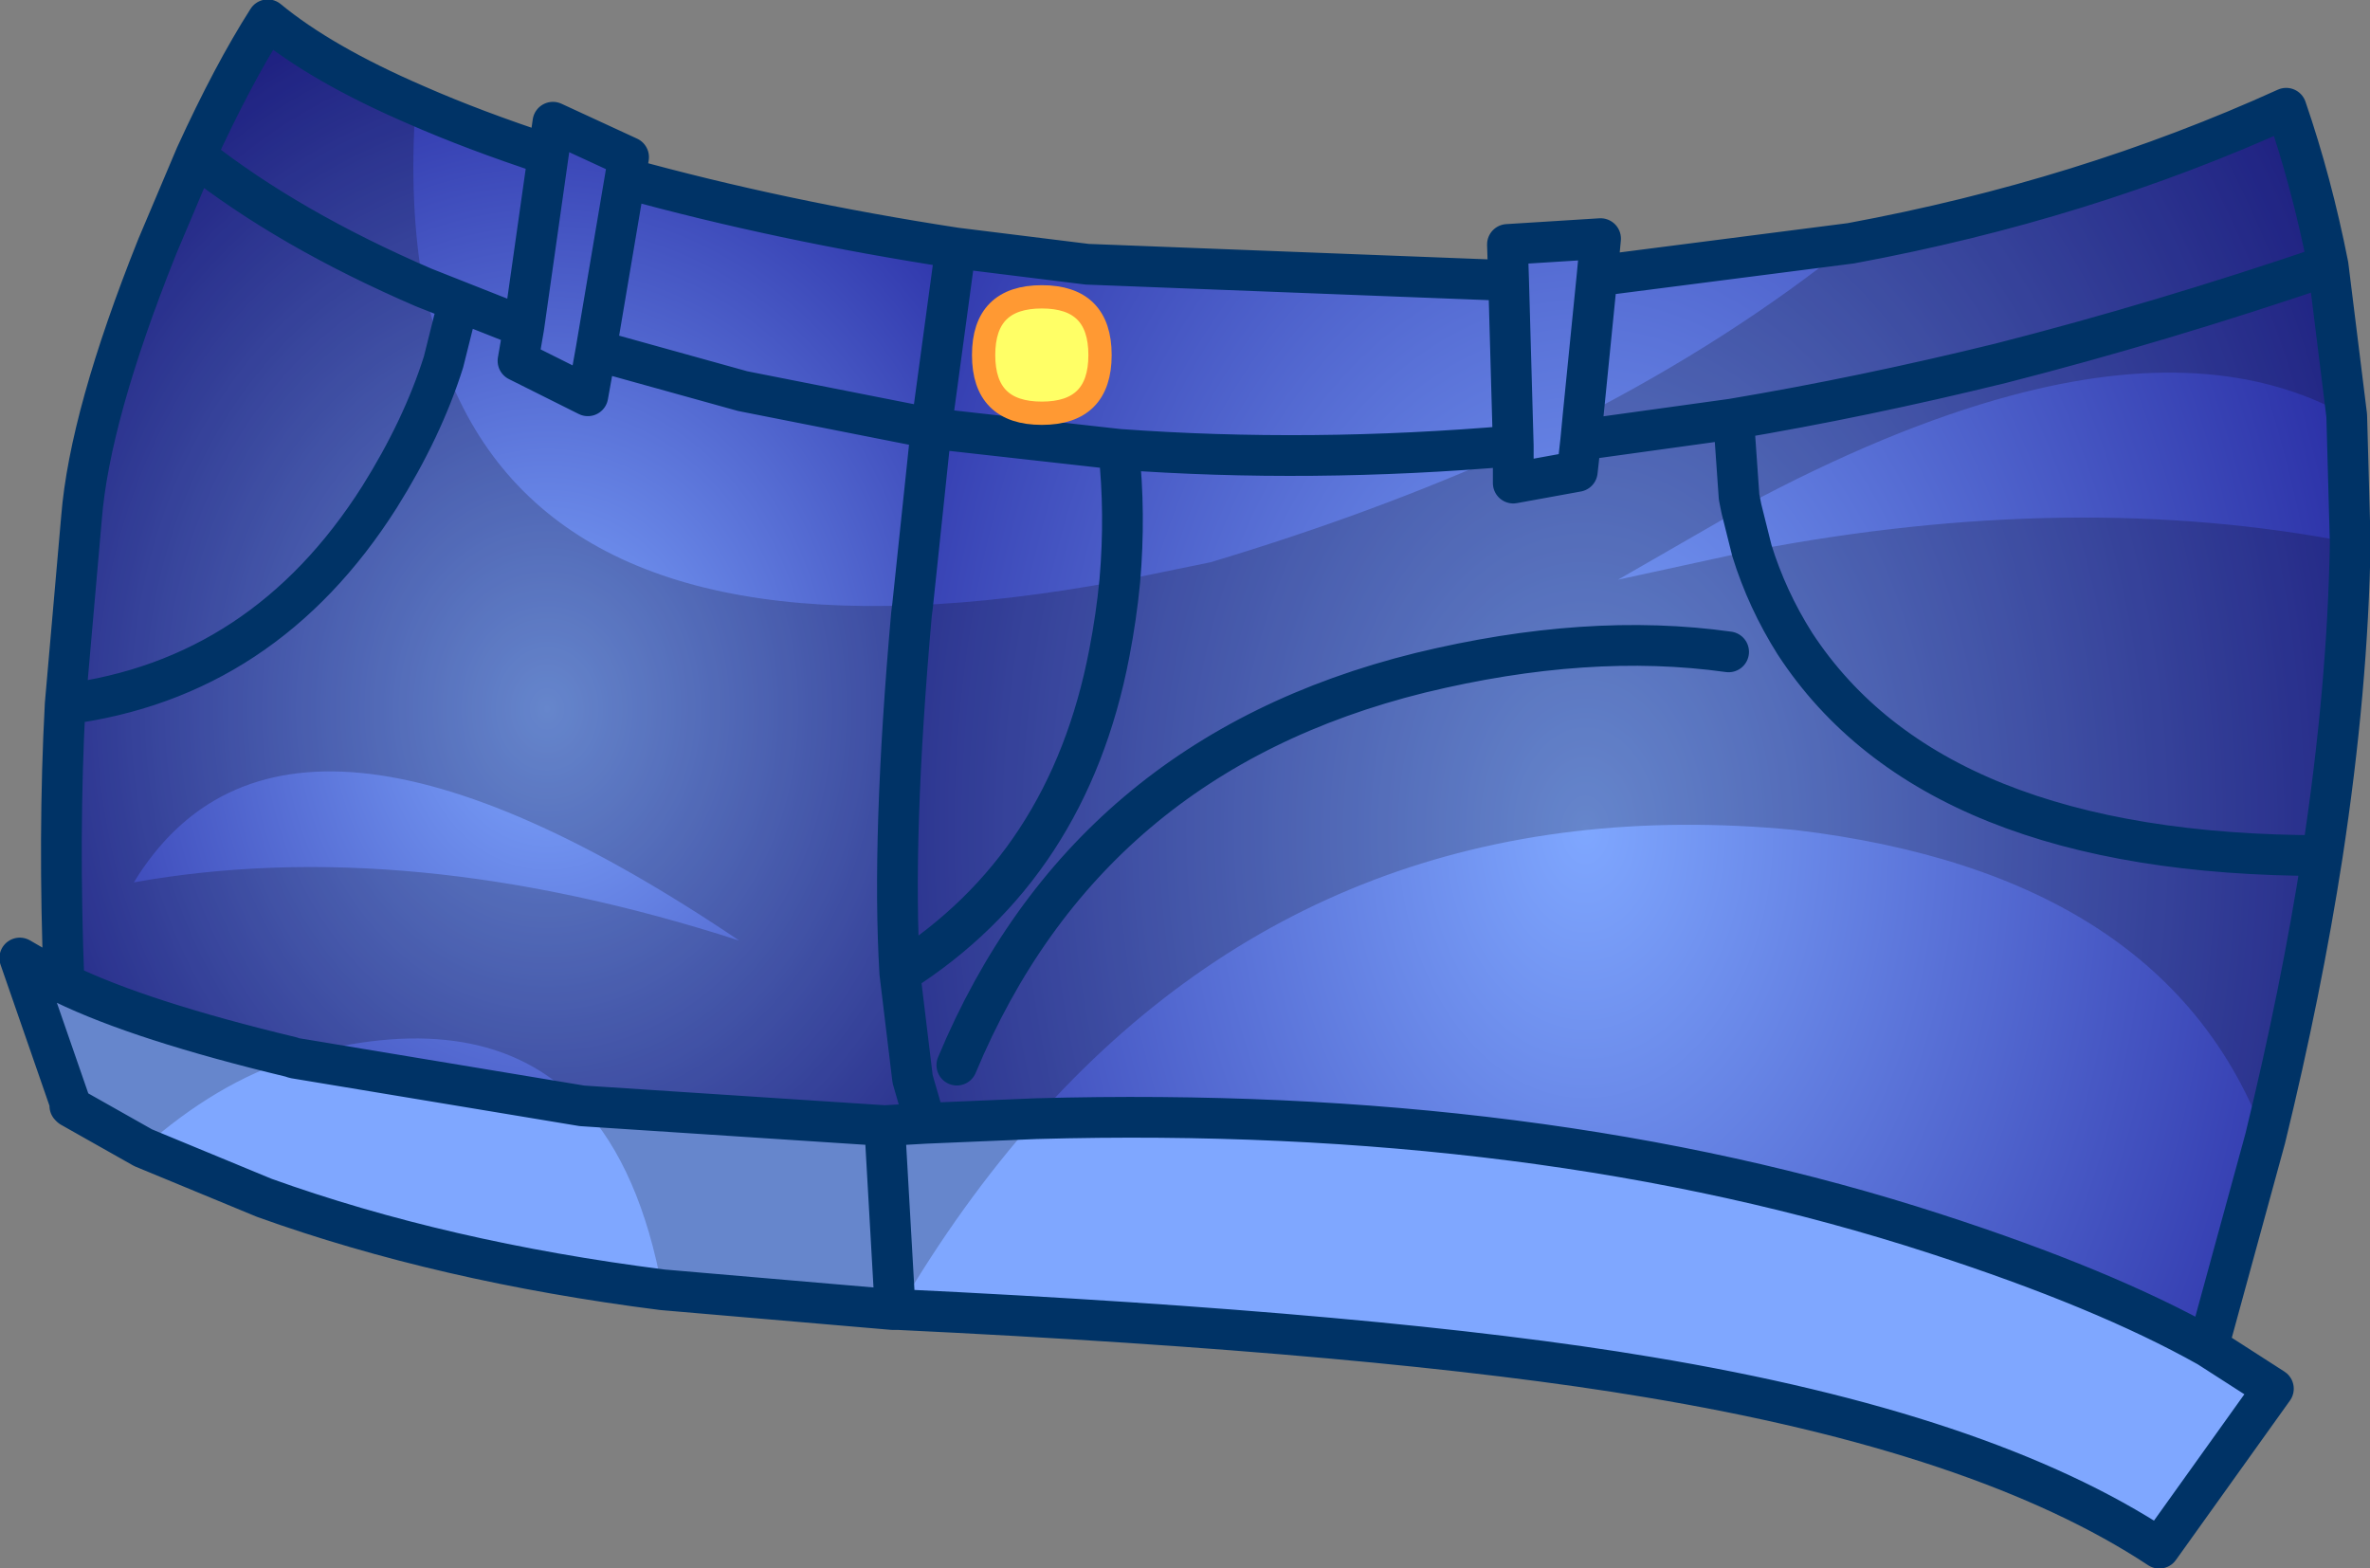 <?xml version="1.0" encoding="UTF-8" standalone="no"?>
<svg xmlns:xlink="http://www.w3.org/1999/xlink" height="67.35px" width="101.8px" xmlns="http://www.w3.org/2000/svg">
  <rect width="100%" height="100%" fill="#808080" stroke="none"/>
  <g transform="matrix(1.0, 0.0, 0.0, 1.0, 50.9, 33.65)">
    <path d="M-48.15 8.6 Q-48.4 2.2 -48.1 -3.4 L-47.4 -11.4 Q-47.05 -15.8 -44.15 -23.05 L-42.5 -26.95 Q-40.9 -30.45 -39.4 -32.8 -35.7 -29.75 -27.35 -27.0 L-27.15 -28.4 -23.9 -26.9 -24.05 -26.0 Q-17.35 -24.15 -9.85 -23.0 L-10.9 -15.25 -11.75 -7.25 Q-12.6 2.35 -12.25 8.15 -12.0 12.4 -11.15 14.6 L-12.9 14.7 Q-27.2 14.35 -38.4 11.75 -44.85 10.2 -48.15 8.6" fill="url(#gradient0)" fill-rule="evenodd" stroke="none"/>
    <path d="M43.95 24.2 L46.75 26.0 41.85 32.85 Q34.35 27.9 19.9 25.5 8.6 23.6 -12.45 22.6 L-12.55 22.6 Q-28.1 21.9 -39.55 17.8 -45.2 15.75 -47.85 13.9 L-50.05 7.5 -48.15 8.6 Q-44.85 10.2 -38.4 11.75 -27.2 14.35 -12.9 14.7 L-11.15 14.6 Q13.3 13.2 32.25 19.35 39.5 21.7 43.95 24.2" fill="#7fa7ff" fill-rule="evenodd" stroke="none"/>
    <path d="M-9.85 -23.0 L-4.2 -22.3 13.9 -21.6 13.85 -23.15 17.85 -23.4 17.7 -21.8 Q34.05 -23.0 47.3 -29.0 48.4 -25.8 49.1 -22.25 51.05 -11.45 48.85 3.1 47.35 12.8 43.95 24.2 39.5 21.7 32.25 19.35 13.3 13.2 -11.15 14.6 -12.0 12.4 -12.25 8.15 -12.6 2.35 -11.75 -7.25 L-10.9 -15.25 -9.85 -23.0 M-3.65 -18.4 Q-3.65 -20.9 -6.15 -20.9 -8.65 -20.9 -8.65 -18.4 -8.65 -15.9 -6.15 -15.9 -3.65 -15.9 -3.65 -18.4" fill="url(#gradient1)" fill-rule="evenodd" stroke="none"/>
    <path d="M28.6 -23.2 Q38.6 -25.05 47.3 -29.0 48.4 -25.8 49.1 -22.25 L49.9 -15.8 Q44.15 -19.0 35.45 -16.65 30.25 -15.25 24.0 -11.9 L23.9 -11.8 23.8 -12.3 23.6 -15.15 23.8 -12.3 23.9 -11.8 18.6 -8.75 24.35 -10.0 Q38.2 -12.65 50.05 -10.35 49.95 -4.1 48.85 3.1 47.95 8.9 46.4 15.25 42.2 3.9 26.2 2.0 6.3 0.1 -6.4 14.4 L-11.15 14.6 -6.4 14.4 Q-9.6 18.0 -12.3 22.6 L-12.45 22.6 -12.55 22.6 -22.45 21.75 Q-23.4 16.55 -25.9 13.85 -29.75 9.7 -37.25 11.5 L-38.25 11.8 -38.4 11.75 Q-44.85 10.2 -48.15 8.6 -44.85 10.2 -38.4 11.75 L-38.25 11.8 Q-41.6 12.85 -44.75 15.65 L-47.85 13.9 -47.9 13.7 -50.05 7.5 -48.15 8.6 Q-48.4 2.2 -48.1 -3.4 L-47.4 -11.4 Q-47.05 -15.8 -44.15 -23.05 L-42.5 -26.95 Q-40.9 -30.45 -39.4 -32.8 -37.1 -30.9 -33.05 -29.15 -33.35 -24.8 -32.7 -21.3 L-31.85 -18.1 Q-32.75 -15.25 -34.6 -12.3 -39.55 -4.5 -48.1 -3.4 -39.55 -4.5 -34.6 -12.3 -32.75 -15.25 -31.85 -18.1 -27.9 -7.05 -11.75 -7.65 L-11.75 -7.25 -11.7 -7.65 Q-7.65 -7.8 -2.8 -8.7 L1.1 -9.5 Q8.1 -11.6 14.1 -14.3 L14.1 -12.9 16.85 -13.4 17.0 -14.75 23.5 -15.65 Q29.15 -16.6 35.05 -18.05 41.9 -19.8 49.1 -22.25 41.9 -19.8 35.05 -18.05 29.15 -16.6 23.5 -15.65 L17.0 -14.75 17.1 -15.8 Q23.5 -19.1 28.6 -23.2 M-42.5 -26.95 Q-38.5 -23.8 -32.7 -21.3 -38.5 -23.8 -42.5 -26.95 M-11.75 -7.25 Q-12.6 2.35 -12.25 8.15 L-11.7 12.7 -11.15 14.6 -12.9 14.7 -25.9 13.85 -12.9 14.7 -11.15 14.6 -11.7 12.7 -12.25 8.15 Q-12.6 2.35 -11.75 -7.25 M-12.25 8.15 Q-5.0 3.55 -3.25 -5.6 -2.95 -7.15 -2.8 -8.7 -2.95 -7.15 -3.25 -5.6 -5.0 3.55 -12.25 8.15 M-9.8 12.1 Q-4.25 -1.2 10.1 -4.75 17.3 -6.5 23.35 -5.65 17.3 -6.5 10.1 -4.75 -4.25 -1.2 -9.8 12.1 M48.85 3.1 Q32.15 3.1 26.2 -6.0 25.0 -7.9 24.35 -10.0 25.0 -7.9 26.2 -6.0 32.15 3.1 48.85 3.1 M-19.15 6.75 Q-38.65 -6.4 -45.15 4.25 -33.4 2.15 -19.15 6.75 M-12.45 22.6 L-12.9 14.7 -12.45 22.6" fill="#000000" fill-opacity="0.2" fill-rule="evenodd" stroke="none"/>
    <path d="M-33.05 -29.15 Q-30.55 -28.05 -27.35 -27.0 L-27.15 -28.4 -23.9 -26.9 -24.05 -26.0 Q-17.35 -24.15 -9.85 -23.0 L-4.2 -22.3 13.9 -21.6 13.85 -23.15 17.85 -23.4 17.7 -21.8 28.6 -23.2 Q38.6 -25.05 47.3 -29.0 48.4 -25.8 49.1 -22.25 L49.9 -15.8 50.05 -10.35 Q49.95 -4.1 48.85 3.1 47.95 8.9 46.4 15.25 L43.95 24.2 46.75 26.0 41.85 32.85 Q34.35 27.9 19.9 25.5 8.6 23.6 -12.3 22.6 L-12.45 22.6 -12.55 22.6 -22.45 21.75 Q-31.9 20.55 -39.55 17.8 L-44.75 15.65 -47.85 13.9 -47.9 13.85 -47.9 13.7 -50.05 7.5 -48.15 8.6 Q-48.4 2.2 -48.1 -3.4 L-47.4 -11.4 Q-47.05 -15.8 -44.15 -23.05 L-42.5 -26.95 Q-40.9 -30.45 -39.4 -32.8 -37.1 -30.9 -33.05 -29.15 M-32.7 -21.3 L-28.4 -19.6 -27.35 -27.0 M-31.85 -18.1 L-31.4 -19.9 M-11.7 -7.65 L-10.9 -15.25 -19.0 -16.85 -25.3 -18.6 -25.65 -16.65 -28.65 -18.15 -28.4 -19.6 M-32.7 -21.3 Q-38.5 -23.8 -42.5 -26.95 M-48.1 -3.4 Q-39.55 -4.5 -34.6 -12.3 -32.75 -15.25 -31.85 -18.1 M-11.75 -7.25 L-11.7 -7.65 M-2.8 -8.7 Q-2.55 -11.6 -2.85 -14.35 L-10.9 -15.25 -9.85 -23.0 M-47.9 13.7 L-47.85 13.9 M-48.15 8.6 Q-44.85 10.2 -38.4 11.75 L-38.25 11.8 -25.9 13.85 -12.9 14.7 -11.15 14.6 -11.7 12.7 -12.25 8.15 Q-12.6 2.35 -11.75 -7.25 M14.1 -14.3 L14.1 -14.5 Q5.4 -13.75 -2.85 -14.35 M-2.8 -8.7 Q-2.95 -7.15 -3.25 -5.6 -5.0 3.55 -12.25 8.15 M-24.05 -26.0 L-25.3 -18.6 M-11.15 14.6 L-6.4 14.4 Q15.2 13.8 32.25 19.35 39.5 21.7 43.95 24.2 M23.35 -5.65 Q17.3 -6.5 10.1 -4.75 -4.25 -1.2 -9.8 12.1 M49.1 -22.25 Q41.9 -19.8 35.05 -18.05 29.15 -16.6 23.5 -15.65 L17.0 -14.75 16.85 -13.4 14.1 -12.9 14.1 -14.3 M23.9 -11.8 L24.35 -10.0 Q25.0 -7.9 26.2 -6.0 32.15 3.1 48.85 3.1 M23.6 -15.15 L23.8 -12.3 23.9 -11.8 M17.1 -15.8 L17.0 -14.75 M13.9 -21.6 L14.1 -14.5 M17.7 -21.8 L17.1 -15.8 M-12.9 14.7 L-12.45 22.6" fill="none" stroke="#003366" stroke-linecap="round" stroke-linejoin="round" stroke-width="1.75"/>
    <path d="M-3.65 -18.4 Q-3.65 -15.9 -6.15 -15.9 -8.65 -15.9 -8.65 -18.4 -8.65 -20.9 -6.15 -20.9 -3.65 -20.9 -3.65 -18.4" fill="#ffff66" fill-rule="evenodd" stroke="none"/>
    <path d="M-3.65 -18.4 Q-3.65 -15.9 -6.15 -15.9 -8.65 -15.9 -8.65 -18.4 -8.65 -20.9 -6.15 -20.9 -3.65 -20.9 -3.65 -18.4 Z" fill="none" stroke="#ff9933" stroke-linecap="round" stroke-linejoin="round" stroke-width="1.0"/>
  </g>
  <defs>
    <radialGradient cx="0" cy="0" gradientTransform="matrix(0.035, 0.0, 0.0, 0.042, -27.4, -3.2)" gradientUnits="userSpaceOnUse" id="gradient0" r="819.2" spreadMethod="pad">
      <stop offset="0.0" stop-color="#7fa7ff"/>
      <stop offset="1.0" stop-color="#1e1e99"/>
    </radialGradient>
    <radialGradient cx="0" cy="0" gradientTransform="matrix(0.049, 0.0, 0.0, 0.07, 17.2, 2.0)" gradientUnits="userSpaceOnUse" id="gradient1" r="819.2" spreadMethod="pad">
      <stop offset="0.0" stop-color="#7fa7ff"/>
      <stop offset="1.0" stop-color="#1e1e99"/>
    </radialGradient>
  </defs>
</svg>
